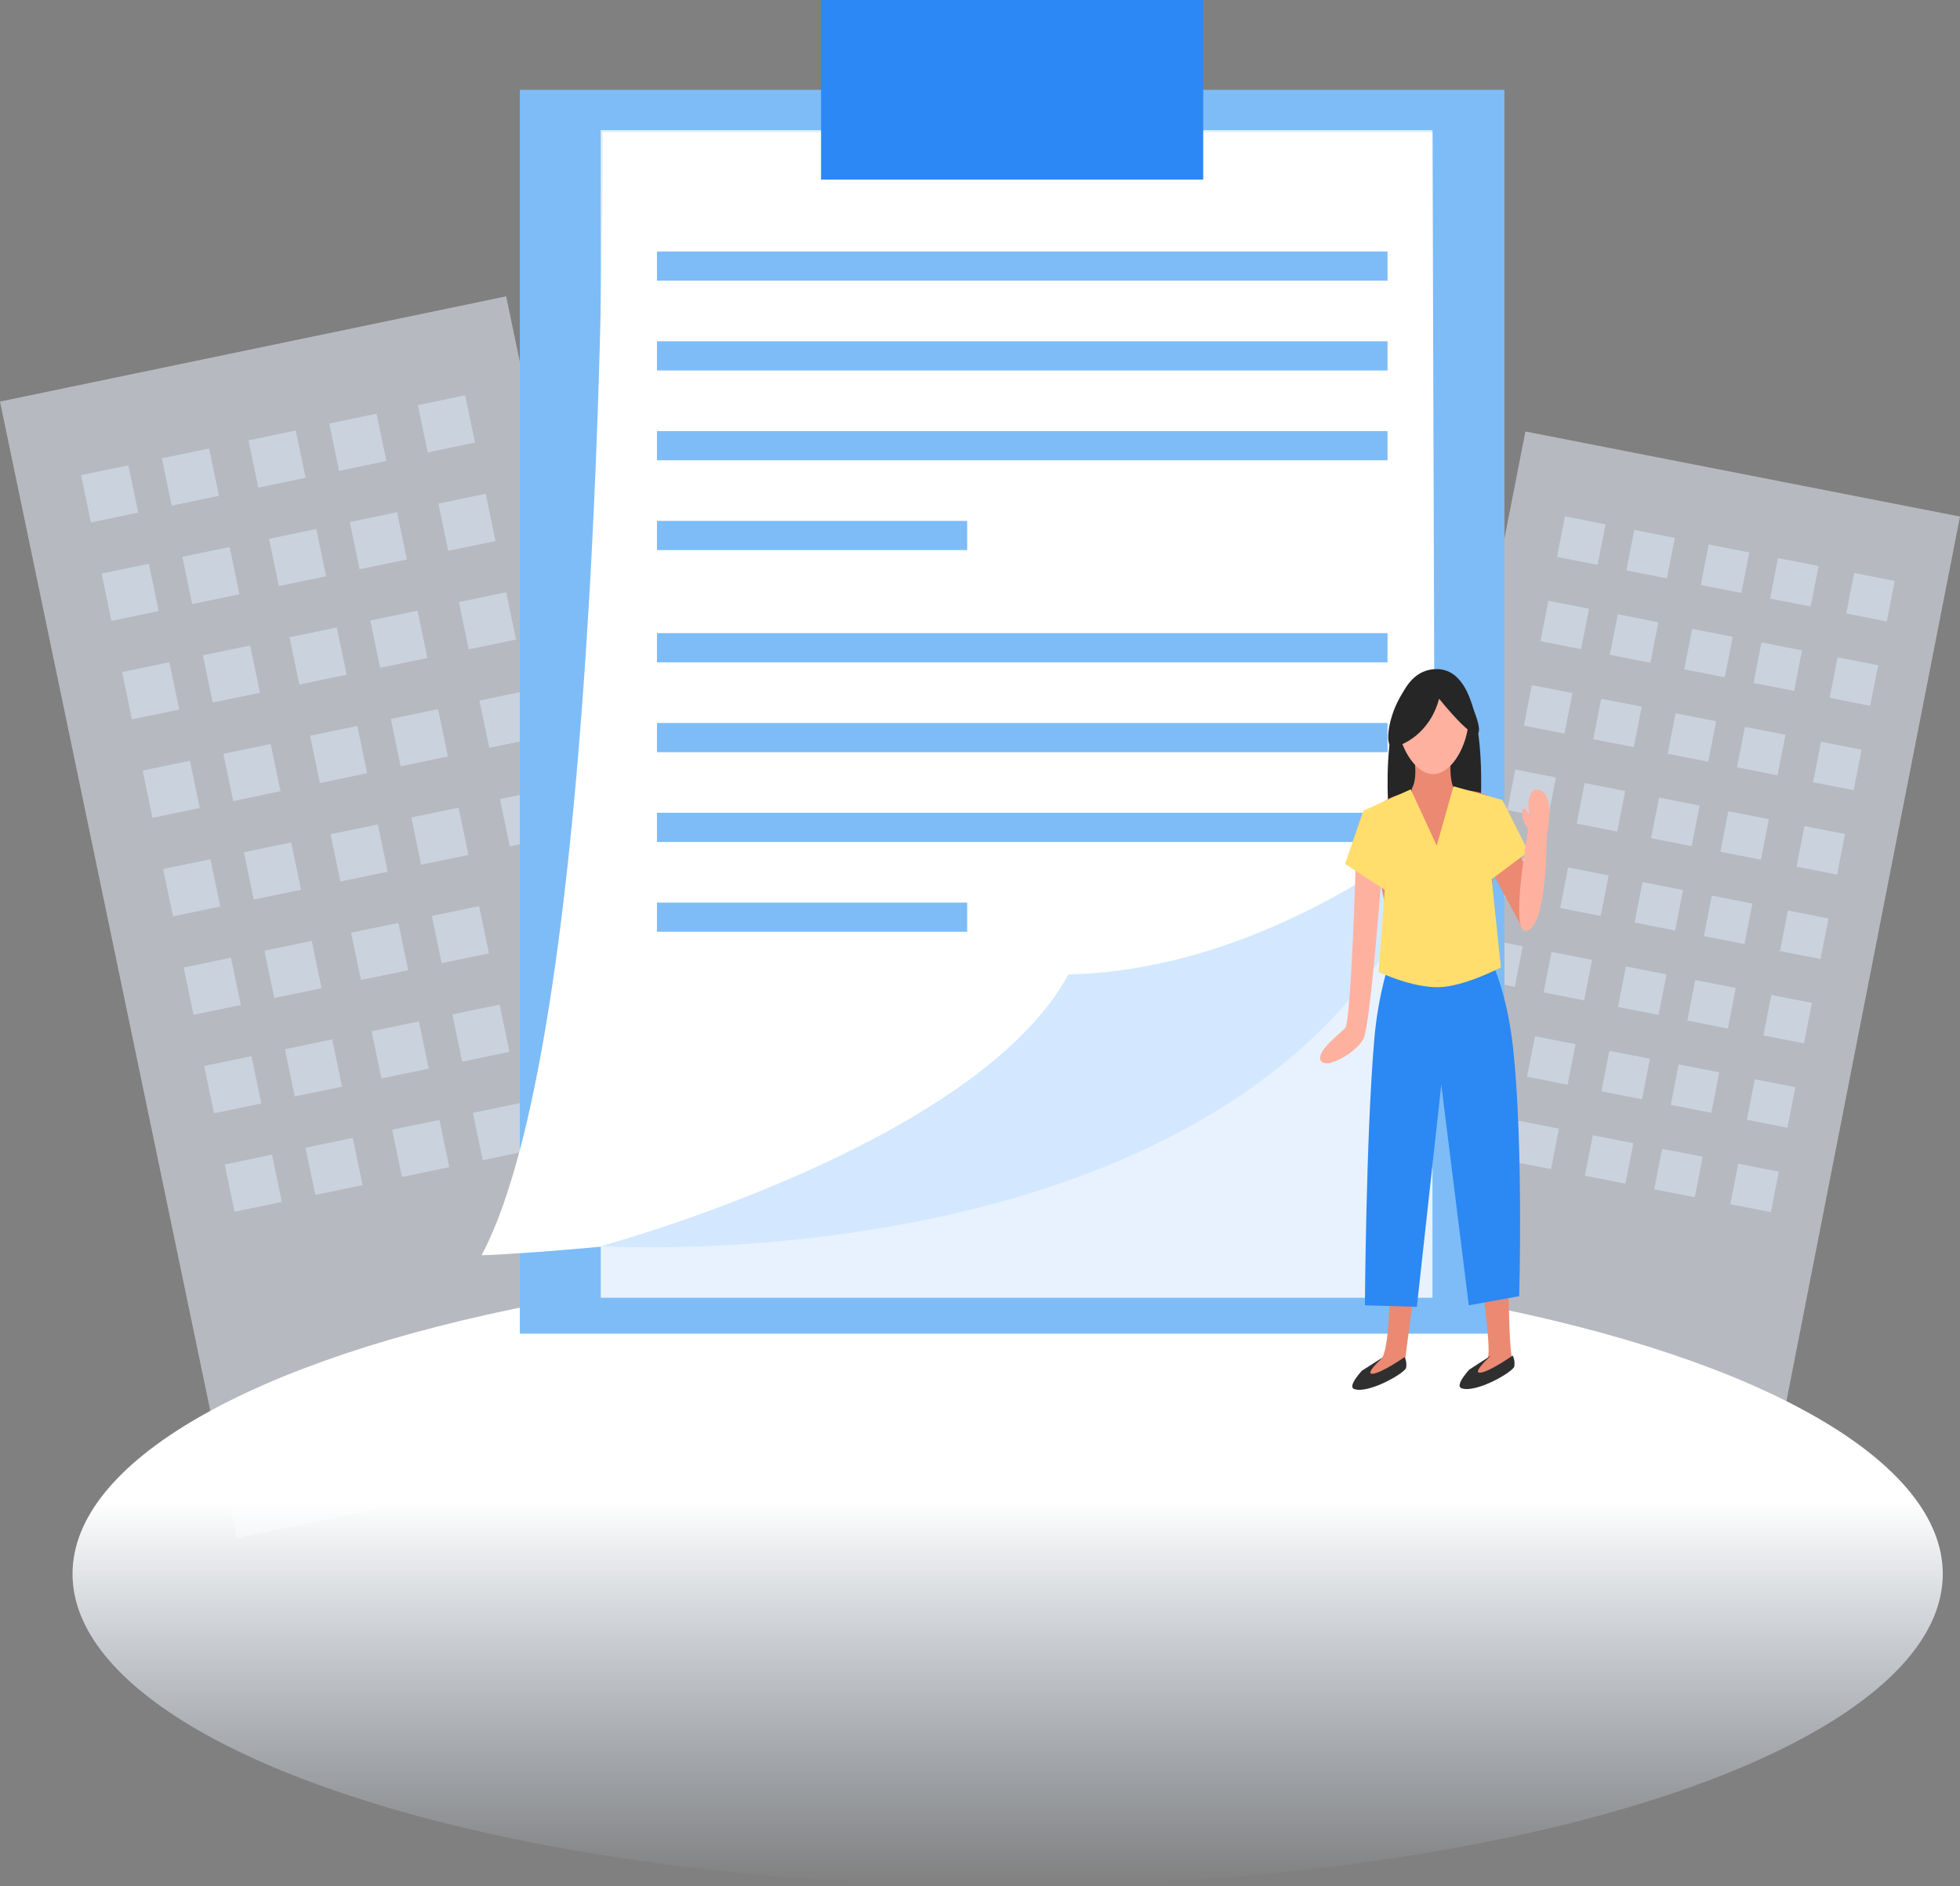 <?xml version="1.0" encoding="UTF-8"?>
<svg width="133px" height="128px" viewBox="0 0 133 128" version="1.1" xmlns="http://www.w3.org/2000/svg" xmlns:xlink="http://www.w3.org/1999/xlink">
    <rect x="0" y="0" width="133" height="128" fill="#808080" stroke="none"/>
    <title>icon/校务公开</title>
    <defs>
        <linearGradient x1="50%" y1="0%" x2="50%" y2="100%" id="linearGradient-1">
            <stop stop-color="#FFFFFF" offset="0%"></stop>
            <stop stop-color="#FFFFFF" offset="38.3%"></stop>
            <stop stop-color="#DEECFF" stop-opacity="0" offset="100%"></stop>
        </linearGradient>
    </defs>
    <g id="确定版本" stroke="none" stroke-width="1" fill="none" fill-rule="evenodd">
        <g id="assets" transform="translate(-298, -256)">
            <g id="icon/校务公开" transform="translate(298, 256)">
                <g id="组_7" transform="translate(0, 10.057)">
                    <rect id="矩形_654" fill-opacity="0.5" fill="#ECF4FF" fill-rule="nonzero" x="50.987" y="0" width="39.202" height="87.924"></rect>
                    <path d="M55.868,6.705 L59.529,6.705 L59.529,10.362 L55.868,10.362 L55.868,6.705 Z M62.122,6.705 L65.783,6.705 L65.783,10.362 L62.122,10.362 L62.122,6.705 Z M68.833,6.705 L72.494,6.705 L72.494,10.362 L68.833,10.362 L68.833,6.705 Z M75.087,6.705 L78.748,6.705 L78.748,10.362 L75.087,10.362 L75.087,6.705 Z M81.951,6.705 L85.612,6.705 L85.612,10.362 L81.951,10.362 L81.951,6.705 Z M55.868,14.324 L59.529,14.324 L59.529,17.981 L55.868,17.981 L55.868,14.324 Z M62.122,14.324 L65.783,14.324 L65.783,17.981 L62.122,17.981 L62.122,14.324 Z M68.833,14.324 L72.494,14.324 L72.494,17.981 L68.833,17.981 L68.833,14.324 Z M75.087,14.324 L78.748,14.324 L78.748,17.981 L75.087,17.981 L75.087,14.324 Z M81.951,14.324 L85.612,14.324 L85.612,17.981 L81.951,17.981 L81.951,14.324 Z M55.868,21.943 L59.529,21.943 L59.529,25.6 L55.868,25.6 L55.868,21.943 Z M62.122,21.943 L65.783,21.943 L65.783,25.6 L62.122,25.6 L62.122,21.943 Z M68.833,21.943 L72.494,21.943 L72.494,25.6 L68.833,25.6 L68.833,21.943 Z M75.087,21.943 L78.748,21.943 L78.748,25.6 L75.087,25.6 L75.087,21.943 Z M81.951,21.943 L85.612,21.943 L85.612,25.6 L81.951,25.6 L81.951,21.943 Z M55.868,29.562 L59.529,29.562 L59.529,33.219 L55.868,33.219 L55.868,29.562 Z M62.122,29.562 L65.783,29.562 L65.783,33.219 L62.122,33.219 L62.122,29.562 Z M68.833,29.562 L72.494,29.562 L72.494,33.219 L68.833,33.219 L68.833,29.562 Z M75.087,29.562 L78.748,29.562 L78.748,33.219 L75.087,33.219 L75.087,29.562 Z M81.951,29.562 L85.612,29.562 L85.612,33.219 L81.951,33.219 L81.951,29.562 Z M55.868,37.181 L59.529,37.181 L59.529,40.838 L55.868,40.838 L55.868,37.181 Z M62.122,37.181 L65.783,37.181 L65.783,40.838 L62.122,40.838 L62.122,37.181 Z M68.833,37.181 L72.494,37.181 L72.494,40.838 L68.833,40.838 L68.833,37.181 Z M75.087,37.181 L78.748,37.181 L78.748,40.838 L75.087,40.838 L75.087,37.181 Z M81.951,37.181 L85.612,37.181 L85.612,40.838 L81.951,40.838 L81.951,37.181 Z M55.868,44.8 L59.529,44.8 L59.529,48.457 L55.868,48.457 L55.868,44.8 Z M62.122,44.8 L65.783,44.8 L65.783,48.457 L62.122,48.457 L62.122,44.8 Z M68.833,44.8 L72.494,44.8 L72.494,48.457 L68.833,48.457 L68.833,44.8 Z M75.087,44.8 L78.748,44.8 L78.748,48.457 L75.087,48.457 L75.087,44.8 Z M81.951,44.8 L85.612,44.8 L85.612,48.457 L81.951,48.457 L81.951,44.8 Z M55.868,52.419 L59.529,52.419 L59.529,56.076 L55.868,56.076 L55.868,52.419 Z M62.122,52.419 L65.783,52.419 L65.783,56.076 L62.122,56.076 L62.122,52.419 Z M68.833,52.419 L72.494,52.419 L72.494,56.076 L68.833,56.076 L68.833,52.419 Z M75.087,52.419 L78.748,52.419 L78.748,56.076 L75.087,56.076 L75.087,52.419 Z M81.951,52.419 L85.612,52.419 L85.612,56.076 L81.951,56.076 L81.951,52.419 Z M55.868,60.038 L59.529,60.038 L59.529,63.695 L55.868,63.695 L55.868,60.038 Z M62.122,60.038 L65.783,60.038 L65.783,63.695 L62.122,63.695 L62.122,60.038 Z M68.833,60.038 L72.494,60.038 L72.494,63.695 L68.833,63.695 L68.833,60.038 Z M75.087,60.038 L78.748,60.038 L78.748,63.695 L75.087,63.695 L75.087,60.038 Z M81.951,60.038 L85.612,60.038 L85.612,63.695 L81.951,63.695 L81.951,60.038 Z" id="矩形_657_拷贝_7" fill-opacity="0.5" fill="#DEEBFD"></path>
                    <polygon id="矩形_654_拷贝" fill-opacity="0.5" fill="#ECF4FF" points="3.25149412e-15 17.197 34.347 10.056 50.416 87.184 16.069 94.325"></polygon>
                    <path d="M5.502,22.19 L8.71,21.523 L9.378,24.731 L6.171,25.398 L5.502,22.19 Z M10.982,21.05 L14.189,20.383 L14.858,23.591 L11.65,24.259 L10.982,21.05 Z M16.862,19.828 L20.07,19.161 L20.738,22.369 L17.53,23.036 L16.862,19.828 Z M22.342,18.688 L25.549,18.021 L26.218,21.229 L23.01,21.896 L22.342,18.688 Z M28.356,17.438 L31.563,16.771 L32.232,19.979 L29.024,20.646 L28.356,17.438 Z M6.894,28.873 L10.102,28.206 L10.77,31.414 L7.562,32.081 L6.894,28.873 Z M12.374,27.733 L15.582,27.066 L16.25,30.274 L13.042,30.941 L12.374,27.733 Z M18.254,26.511 L21.462,25.844 L22.13,29.052 L18.923,29.719 L18.254,26.511 Z M23.734,25.371 L26.941,24.704 L27.61,27.913 L24.402,28.579 L23.734,25.371 Z M29.748,24.121 L32.956,23.454 L33.624,26.662 L30.417,27.329 L29.748,24.121 Z M8.286,35.556 L11.494,34.889 L12.162,38.097 L8.955,38.764 L8.286,35.556 Z M13.766,34.417 L16.973,33.75 L17.642,36.958 L14.435,37.625 L13.766,34.417 Z M19.646,33.194 L22.854,32.527 L23.522,35.735 L20.315,36.402 L19.646,33.194 Z M25.126,32.055 L28.333,31.388 L29.002,34.596 L25.794,35.263 L25.126,32.055 Z M31.14,30.804 L34.348,30.137 L35.016,33.346 L31.808,34.012 L31.14,30.804 Z M9.68,42.24 L12.888,41.573 L13.556,44.781 L10.348,45.448 L9.68,42.24 Z M15.16,41.101 L18.367,40.434 L19.036,43.642 L15.827,44.309 L15.16,41.101 Z M21.039,39.878 L24.247,39.211 L24.915,42.419 L21.708,43.086 L21.039,39.878 Z M26.519,38.739 L29.726,38.072 L30.394,41.28 L27.187,41.947 L26.519,38.739 Z M32.533,37.488 L35.74,36.821 L36.409,40.03 L33.201,40.696 L32.533,37.488 Z M11.071,48.924 L14.279,48.257 L14.947,51.465 L11.74,52.132 L11.071,48.924 Z M16.551,47.784 L19.758,47.117 L20.427,50.325 L17.219,50.992 L16.551,47.784 Z M22.431,46.562 L25.639,45.895 L26.307,49.103 L23.1,49.77 L22.431,46.562 Z M27.911,45.422 L31.118,44.756 L31.787,47.964 L28.579,48.63 L27.911,45.422 Z M33.925,44.172 L37.132,43.505 L37.801,46.713 L34.593,47.38 L33.925,44.172 Z M12.464,55.607 L15.672,54.94 L16.34,58.148 L13.133,58.815 L12.464,55.607 Z M17.944,54.468 L21.152,53.801 L21.82,57.009 L18.612,57.676 L17.944,54.468 Z M23.824,53.245 L27.032,52.578 L27.7,55.786 L24.493,56.453 L23.824,53.245 Z M29.304,52.106 L32.511,51.439 L33.18,54.647 L29.972,55.314 L29.304,52.106 Z M35.318,50.855 L38.525,50.188 L39.194,53.397 L35.986,54.064 L35.318,50.855 Z M13.856,62.291 L17.064,61.624 L17.732,64.832 L14.525,65.499 L13.856,62.291 Z M19.336,61.151 L22.543,60.485 L23.212,63.693 L20.004,64.36 L19.336,61.151 Z M25.216,59.929 L28.424,59.262 L29.092,62.47 L25.885,63.137 L25.216,59.929 Z M30.696,58.789 L33.903,58.123 L34.572,61.331 L31.364,61.998 L30.696,58.789 Z M36.71,57.539 L39.917,56.872 L40.586,60.08 L37.378,60.747 L36.71,57.539 Z M15.249,68.974 L18.457,68.307 L19.125,71.515 L15.918,72.183 L15.249,68.974 Z M20.729,67.835 L23.937,67.168 L24.605,70.376 L21.397,71.043 L20.729,67.835 Z M26.609,66.612 L29.817,65.945 L30.486,69.154 L27.278,69.821 L26.609,66.612 Z M32.089,65.473 L35.296,64.806 L35.965,68.014 L32.757,68.681 L32.089,65.473 Z M38.103,64.222 L41.31,63.556 L41.979,66.764 L38.771,67.431 L38.103,64.222 Z" id="矩形_657_拷贝_8" fill-opacity="0.5" fill="#DEEBFD"></path>
                    <polygon id="矩形_654_拷贝_2" fill-opacity="0.5" fill="#ECF4FF" points="103.511 19.228 133 25.001 120.033 91.096 90.544 85.323"></polygon>
                    <path d="M106.192,24.988 L108.949,25.528 L108.41,28.276 L105.653,27.737 L106.192,24.988 Z M110.9,25.91 L113.653,26.449 L113.113,29.197 L110.361,28.658 L110.9,25.91 Z M115.949,26.898 L118.702,27.437 L118.162,30.186 L115.41,29.647 L115.949,26.898 Z M120.653,27.819 L123.405,28.358 L122.866,31.107 L120.113,30.568 L120.653,27.819 Z M125.817,28.83 L128.57,29.369 L128.031,32.118 L125.278,31.579 L125.817,28.83 Z M105.069,30.713 L107.826,31.253 L107.287,34.001 L104.53,33.462 L105.069,30.713 Z M109.777,31.634 L112.53,32.173 L111.99,34.922 L109.238,34.383 L109.777,31.634 Z M114.826,32.623 L117.579,33.162 L117.039,35.91 L114.287,35.371 L114.826,32.623 Z M119.53,33.544 L122.282,34.083 L121.743,36.832 L118.99,36.293 L119.53,33.544 Z M124.694,34.555 L127.447,35.094 L126.908,37.842 L124.155,37.303 L124.694,34.555 Z M103.945,36.442 L106.702,36.982 L106.163,39.73 L103.406,39.191 L103.945,36.442 Z M108.653,37.364 L111.406,37.903 L110.866,40.651 L108.114,40.112 L108.653,37.364 Z M113.702,38.352 L116.454,38.891 L115.915,41.64 L113.163,41.101 L113.702,38.352 Z M118.406,39.273 L121.158,39.812 L120.618,42.56 L117.866,42.021 L118.406,39.273 Z M123.57,40.284 L126.323,40.823 L125.783,43.572 L123.03,43.032 L123.57,40.284 Z M102.822,42.167 L105.579,42.707 L105.039,45.459 L102.282,44.92 L102.822,42.167 Z M107.53,43.089 L110.282,43.628 L109.742,46.38 L106.99,45.841 L107.53,43.089 Z M112.579,44.077 L115.331,44.616 L114.791,47.369 L112.039,46.83 L112.579,44.077 Z M117.282,44.998 L120.034,45.537 L119.494,48.29 L116.742,47.751 L117.282,44.998 Z M122.446,46.009 L125.199,46.548 L124.659,49.301 L121.906,48.762 L122.446,46.009 Z M101.698,47.896 L104.455,48.436 L103.915,51.185 L101.159,50.645 L101.698,47.896 Z M106.406,48.818 L109.158,49.356 L108.619,52.105 L105.867,51.566 L106.406,48.818 Z M111.455,49.806 L114.207,50.345 L113.668,53.094 L110.915,52.555 L111.455,49.806 Z M116.159,50.727 L118.911,51.266 L118.372,54.015 L115.619,53.476 L116.159,50.727 Z M121.323,51.738 L124.076,52.277 L123.536,55.026 L120.784,54.487 L121.323,51.738 Z M100.574,53.625 L103.331,54.165 L102.791,56.913 L100.035,56.373 L100.574,53.625 Z M105.282,54.547 L108.035,55.086 L107.496,57.834 L104.743,57.295 L105.282,54.547 Z M110.331,55.535 L113.084,56.074 L112.544,58.823 L109.792,58.284 L110.331,55.535 Z M115.035,56.456 L117.787,56.995 L117.248,59.744 L114.495,59.205 L115.035,56.456 Z M120.199,57.467 L122.952,58.006 L122.412,60.754 L119.659,60.215 L120.199,57.467 Z M99.451,59.35 L102.207,59.89 L101.668,62.638 L98.912,62.098 L99.451,59.35 Z M104.159,60.272 L106.911,60.811 L106.372,63.559 L103.62,63.02 L104.159,60.272 Z M109.208,61.26 L111.96,61.799 L111.421,64.548 L108.668,64.009 L109.208,61.26 Z M113.911,62.181 L116.664,62.72 L116.125,65.468 L113.372,64.93 L113.911,62.181 Z M119.076,63.192 L121.828,63.731 L121.289,66.48 L118.537,65.941 L119.076,63.192 Z M98.327,65.079 L101.084,65.619 L100.544,68.367 L97.788,67.828 L98.327,65.079 Z M103.035,66.001 L105.787,66.539 L105.248,69.288 L102.495,68.749 L103.035,66.001 Z M108.083,66.989 L110.836,67.528 L110.296,70.277 L107.544,69.738 L108.083,66.989 Z M112.787,67.91 L115.54,68.45 L115.001,71.198 L112.248,70.659 L112.787,67.91 Z M117.951,68.921 L120.704,69.46 L120.165,72.209 L117.412,71.67 L117.951,68.921 Z" id="矩形_657_拷贝_9" fill-opacity="0.5" fill="#DEEBFD"></path>
                    <ellipse id="椭圆_655" fill="url(#linearGradient-1)" fill-rule="nonzero" cx="68.376" cy="96.762" rx="63.455" ry="21.181"></ellipse>
                </g>
                <g id="组_6" transform="translate(32.682, 0)">
                    <rect id="矩形_678" fill="#7DBCF7" fill-rule="nonzero" x="2.593" y="6.095" width="66.811" height="84.419"></rect>
                    <rect id="矩形_680" fill="#E7F2FE" fill-rule="nonzero" x="8.084" y="8.838" width="56.438" height="79.238"></rect>
                    <path d="M8.237,8.99 C8.237,8.99 8.389,69.486 0,85.181 C0,85.283 37.676,83.352 48.659,73.905 C52.435,70.656 64.675,56.229 64.675,56.229 L64.523,8.99 L8.237,8.99 Z" id="形状_681" fill="#FFFFFF"></path>
                    <path d="M64.828,56.229 C64.828,56.229 53.54,65.829 39.812,66.133 C33.558,77.714 8.084,84.571 8.084,84.571 C8.084,84.571 29.134,85.943 46.218,77.41 C63.302,68.876 64.828,56.229 64.828,56.229 Z" id="形状_682" fill="#D3E8FF"></path>
                    <rect id="矩形_683" fill="#7DBCF7" fill-rule="nonzero" x="11.898" y="17.067" width="49.574" height="1.981"></rect>
                    <rect id="矩形_683_拷贝" fill="#7DBCF7" fill-rule="nonzero" x="11.898" y="23.162" width="49.574" height="1.981"></rect>
                    <rect id="矩形_683_拷贝_2" fill="#7DBCF7" fill-rule="nonzero" x="11.898" y="29.257" width="49.574" height="1.981"></rect>
                    <rect id="矩形_683_拷贝_3" fill="#7DBCF7" fill-rule="nonzero" x="11.898" y="35.352" width="21.05" height="1.981"></rect>
                    <rect id="矩形_683_拷贝_4" fill="#7DBCF7" fill-rule="nonzero" x="11.898" y="42.971" width="49.574" height="1.981"></rect>
                    <rect id="矩形_683_拷贝_5" fill="#7DBCF7" fill-rule="nonzero" x="11.898" y="49.067" width="49.574" height="1.981"></rect>
                    <rect id="矩形_683_拷贝_6" fill="#7DBCF7" fill-rule="nonzero" x="11.898" y="55.162" width="49.574" height="1.981"></rect>
                    <rect id="矩形_683_拷贝_7" fill="#7DBCF7" fill-rule="nonzero" x="11.898" y="61.257" width="21.05" height="1.981"></rect>
                    <rect id="矩形_679" fill="#2C88F4" fill-rule="nonzero" x="23.033" y="0" width="25.931" height="12.19"></rect>
                </g>
                <g id="_7_拷贝" transform="translate(89.578, 45.41)">
                    <path d="M7.913,8.6618543e-15 C3.622,8.6618543e-15 4.699,10.433 4.699,10.433 L10.816,10.433 C10.816,10.433 11.818,8.6618543e-15 7.913,8.6618543e-15 Z" id="形状_2" fill="#262626"></path>
                    <path d="M6.254,5.372 C6.254,5.372 6.725,7.148 6.254,8.057 C5.748,9.035 9.525,9.164 9.053,8.057 C8.649,7.109 8.949,5.372 8.949,5.372 L6.254,5.372 Z" id="bozi" fill="#EB8972"></path>
                    <path d="M7.747,0.62 C11.652,0.62 10.003,7.128 7.661,7.128 C5.405,7.128 3.496,0.62 7.747,0.62 Z" id="lian" fill="#FFB19F"></path>
                    <path d="M9.157,0.516 C9.813,0.861 13.019,8.033 8.074,2.012 C7.443,4.404 5.515,5.268 4.906,5.268 C3.934,5.268 5.476,-1.429 9.157,0.516 Z" id="形状_3" fill="#262626"></path>
                    <path d="M7.913,8.161 C6.488,8.187 4.544,8.466 3.766,9.504 C2.989,10.542 5.01,18.594 5.01,18.594 C5.01,18.594 5.632,19.627 8.12,19.627 C10.608,19.627 11.127,18.594 11.127,18.594 C11.127,18.594 12.475,10.015 11.956,9.09 C11.438,8.166 9.338,8.135 7.913,8.161 Z" id="shang" fill="#EB8972"></path>
                    <path d="M5.01,18.697 C5.01,18.697 3.922,22.141 4.077,25.412 C4.233,28.682 5.404,44.935 4.181,46.795 C0.656,48.943 4.647,48.628 5.736,47.105 C6.607,40.571 8.431,25.825 8.431,25.825 C8.431,25.825 12.081,46.473 11.334,46.795 C7.366,49.187 11.942,48.957 13.097,47.001 C12.475,45.968 12.941,27.047 12.889,24.689 C12.837,22.33 11.127,18.697 11.127,18.697 L5.01,18.697 L5.01,18.697 Z" id="xia" fill="#EB8972"></path>
                    <path d="M2.833,47.621 C2.833,47.621 1.833,48.687 2.315,48.861 C3.264,49.204 5.756,47.787 5.839,47.415 C5.882,47.169 5.846,46.916 5.736,46.692 C5.736,46.692 4.146,47.794 3.559,47.828 C2.971,47.862 4.284,46.692 4.284,46.692 L2.833,47.621 Z" id="xie" fill="#2F2F2F"></path>
                    <path d="M10.126,47.54 C10.126,47.54 9.11,48.63 9.6,48.808 C10.563,49.159 13.093,47.709 13.177,47.328 C13.221,47.077 13.184,46.818 13.072,46.588 C13.072,46.588 11.459,47.716 10.862,47.751 C10.266,47.786 11.599,46.588 11.599,46.588 L10.126,47.54 Z" id="xie-2" fill="#2F2F2F"></path>
                    <path d="M4.492,20.556 C4.066,22.11 3.788,23.701 3.662,25.308 C3.114,31.834 3.041,43.179 3.041,43.179 L6.565,43.282 L8.224,28.2 L10.09,43.179 L13.511,42.56 C13.511,42.56 13.803,32.241 13.097,25.722 C12.738,22.413 11.853,20.35 11.853,20.35 L4.492,20.556 Z" id="kuzi" fill="#2C88F3"></path>
                    <path d="M2.419,13.119 C2.419,13.119 2.108,24 1.693,24.379 C0.988,25.022 -0.218,25.991 0.034,26.548 C0.35,27.246 2.453,26.032 2.937,25.102 C3.421,24.172 4.181,13.842 4.181,13.842 L2.419,13.119 Z" id="形状_1" fill="#FFB19F"></path>
                    <polygon id="形状_5" fill="#EB8972" points="13.615 12.688 14.865 15.708 13.795 17.696 11.527 13.504"></polygon>
                    <path d="M7.913,11.983 L9.053,7.954 L12.371,8.884 L14.133,12.396 L11.645,14.255 L12.267,20.246 C12.267,20.246 9.77,21.564 8.017,21.589 C6.195,21.616 3.974,20.556 3.974,20.556 L4.388,14.978 L1.693,13.222 L2.937,9.607 L6.151,8.161 L7.913,11.983 Z" id="yifu" fill="#FFDE6D"></path>
                    <path d="M14.652,8.161 C14.445,8.153 13.914,8.694 14.237,10.02 C13.995,9.398 13.736,9.342 13.718,9.607 C13.685,10.059 13.834,10.505 14.133,10.846 C14.133,10.846 12.882,17.749 13.926,17.767 C15.429,17.793 15.377,11.259 15.377,11.259 C15.377,11.259 16.103,8.212 14.652,8.161 Z" id="形状_4" fill="#FFB19F"></path>
                </g>
            </g>
        </g>
    </g>
</svg>